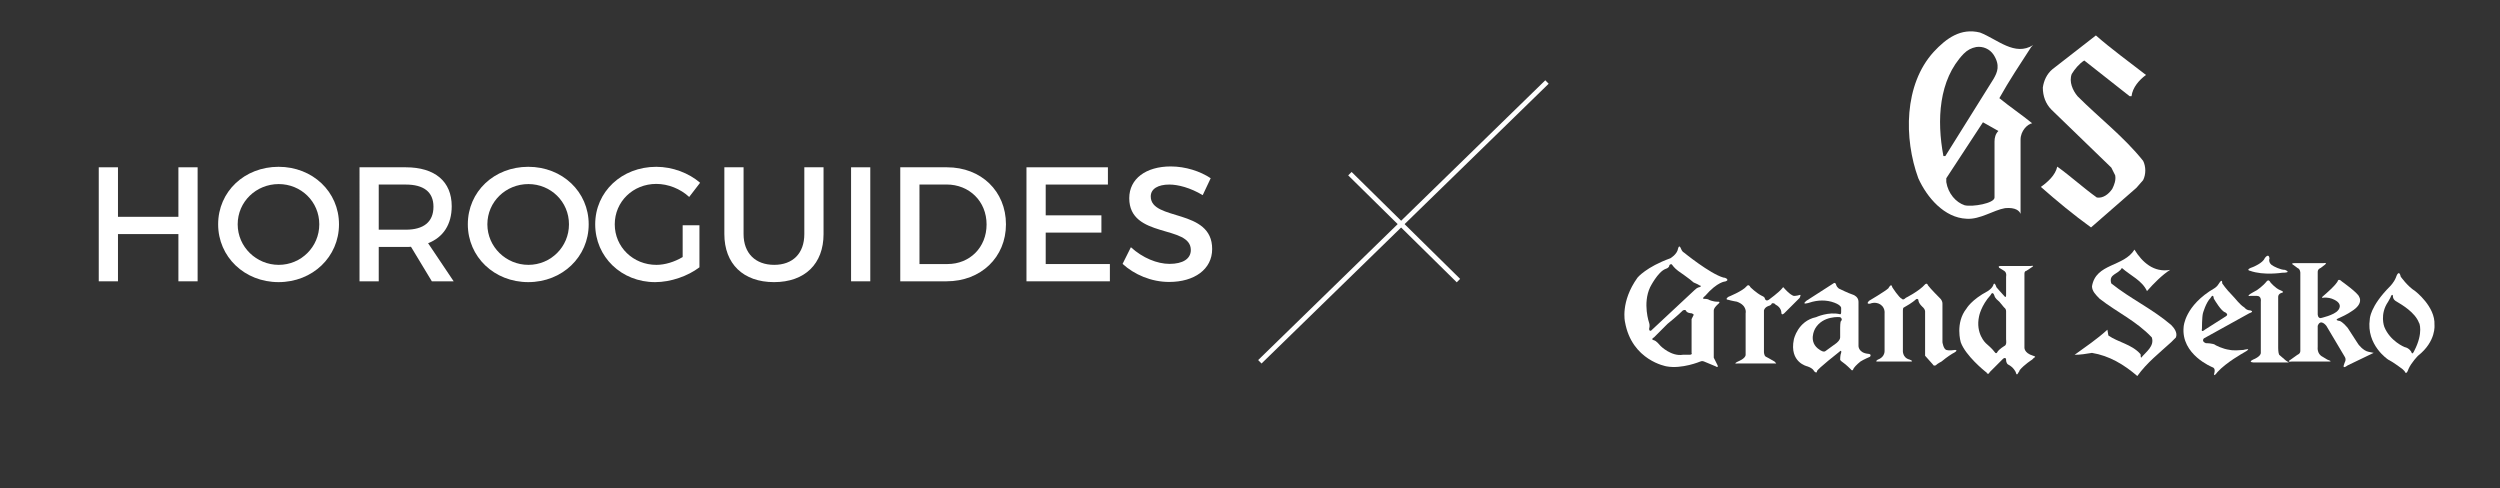 <?xml version="1.0" encoding="utf-8"?>
<!-- Generator: Adobe Illustrator 16.0.0, SVG Export Plug-In . SVG Version: 6.00 Build 0)  -->
<!DOCTYPE svg PUBLIC "-//W3C//DTD SVG 1.1//EN" "http://www.w3.org/Graphics/SVG/1.1/DTD/svg11.dtd">
<svg version="1.1" id="圖層_1" xmlns="http://www.w3.org/2000/svg" xmlns:xlink="http://www.w3.org/1999/xlink" x="0px" y="0px"
	 width="259.125px" height="50.625px" viewBox="-13 43 259.125 50.625" enable-background="new -13 43 259.125 50.625"
	 xml:space="preserve">
<rect x="-13" y="43" width="259.125" height="50.625" fill="#333333" stroke="none"/>
<line fill="none" x1="117.292" y1="79.959" x2="147.042" y2="51.125"/>
<line fill="none" x1="127" y1="60.062" x2="138.25" y2="71.312"/>
<g id="gray">
	<g>
		<path fill="#FFFFFF" d="M5.492,72.158v-4.896h-6.264v4.896h-1.992V60.34h1.992v5.133h6.264V60.34h1.991v11.818H5.492L5.492,72.158
			z"/>
		<path fill="#FFFFFF" d="M22.137,66.249c0,3.376-2.735,5.993-6.263,5.993s-6.263-2.617-6.263-5.993c0-3.394,2.735-5.96,6.263-5.96
			S22.137,62.872,22.137,66.249z M11.636,66.249c0,2.347,1.942,4.203,4.254,4.203c2.313,0,4.204-1.856,4.204-4.203
			c0-2.349-1.891-4.17-4.204-4.17C13.561,62.078,11.636,63.9,11.636,66.249z"/>
		<path fill="#FFFFFF" d="M29.599,68.578c-0.168,0.018-0.354,0.018-0.54,0.018h-2.803v3.562h-1.992V60.34h4.795
			c3.022,0,4.761,1.469,4.761,4.034c0,1.892-0.878,3.226-2.448,3.833l2.65,3.951H31.76L29.599,68.578z M29.059,66.807
			c1.823,0,2.87-0.777,2.87-2.382c0-1.553-1.046-2.296-2.87-2.296h-2.803v4.678H29.059L29.059,66.807z"/>
		<path fill="#FFFFFF" d="M48.018,66.249c0,3.376-2.736,5.993-6.264,5.993c-3.528,0-6.264-2.617-6.264-5.993
			c0-3.394,2.735-5.96,6.264-5.96C45.282,60.289,48.018,62.872,48.018,66.249z M37.516,66.249c0,2.347,1.942,4.203,4.254,4.203
			c2.313,0,4.204-1.856,4.204-4.203c0-2.349-1.892-4.17-4.204-4.17C39.44,62.078,37.516,63.9,37.516,66.249z"/>
		<path fill="#FFFFFF" d="M59.497,66.352v4.354c-1.198,0.912-2.971,1.537-4.592,1.537c-3.495,0-6.212-2.617-6.212-5.993
			s2.751-5.96,6.331-5.96c1.688,0,3.376,0.644,4.541,1.653l-1.131,1.471c-0.912-0.846-2.178-1.352-3.41-1.352
			c-2.415,0-4.305,1.84-4.305,4.188c0,2.361,1.908,4.203,4.321,4.203c0.878,0,1.875-0.305,2.718-0.811V66.35h1.739V66.352
			L59.497,66.352z"/>
		<path fill="#FFFFFF" d="M72.361,67.262c0,3.09-1.942,4.98-5.133,4.98s-5.149-1.893-5.149-4.98V60.34h1.992v6.922
			c0,1.992,1.232,3.19,3.173,3.19c1.925,0,3.124-1.183,3.124-3.19V60.34h1.992L72.361,67.262L72.361,67.262z"/>
		<path fill="#FFFFFF" d="M75.213,72.158V60.34h1.992v11.818H75.213L75.213,72.158z"/>
		<path fill="#FFFFFF" d="M85.157,60.34c3.545,0,6.111,2.482,6.111,5.909c0,3.409-2.583,5.909-6.162,5.909h-4.794V60.34H85.157
			L85.157,60.34z M82.304,70.368h2.904c2.296,0,4.051-1.706,4.051-4.103c0-2.414-1.806-4.14-4.137-4.14h-2.819L82.304,70.368
			L82.304,70.368z"/>
		<path fill="#FFFFFF" d="M95.387,62.129v3.191h5.774v1.789h-5.774v3.259h6.652v1.79h-8.645V60.34h8.441v1.789H95.387L95.387,62.129
			z"/>
		<path fill="#FFFFFF" d="M112.488,61.473l-0.827,1.754c-1.283-0.773-2.566-1.098-3.461-1.098c-1.165,0-1.925,0.439-1.925,1.232
			c0,2.582,6.382,1.199,6.365,5.453c0,2.107-1.857,3.41-4.457,3.41c-1.857,0-3.612-0.762-4.828-1.873l0.861-1.726
			c1.215,1.115,2.735,1.726,4.001,1.726c1.384,0,2.211-0.523,2.211-1.438c0-2.635-6.382-1.165-6.382-5.369
			c0-2.023,1.739-3.292,4.305-3.292C109.889,60.256,111.391,60.745,112.488,61.473z"/>
	</g>
</g>
<line fill="none" stroke="#FFFFFF" stroke-width="0.5" stroke-miterlimit="10" x1="126.917" y1="61" x2="138.167" y2="72.083"/>
<line fill="none" stroke="#FFFFFF" stroke-width="0.5" stroke-miterlimit="10" x1="117.583" y1="80.5" x2="147.344" y2="51.5"/>
<g>
	<title>logo</title>
	<desc>Created with Sketch.</desc>
	<g>
		<path fill="#FFFFFF" d="M197.533,47.873l0.199-0.2c-1.899,1.2-3.699-0.6-5.5-1.3c-2-0.5-3.5,0.6-4.801,2
			c-3.1,3.398-3.1,9-1.6,13.1c0.9,2,2.7,4.102,5,4.2c1.4,0.101,2.8-0.899,4-1.1c1.1-0.101,1.5,0.3,1.6,0.6v-7.7
			c0-0.898,0.7-1.6,1.2-1.699c-1.1-0.899-2.3-1.699-3.399-2.601C195.232,51.373,196.434,49.573,197.533,47.873z M188.434,59.173
			c-0.699-3.7-0.5-7.899,2.101-10.6c0.399-0.4,0.8-0.601,1.3-0.7c0.7-0.102,1.4,0.2,1.8,0.8c0.7,1.101,0.4,1.8,0,2.5l-5,8H188.434z
			 M193.732,57.673v5.8c0,0.602-2.301,1-3.101,0.801c-0.899-0.301-1.7-1.199-1.899-2.399v-0.399l3.801-5.801l1.6,0.9
			C193.833,56.873,193.732,57.271,193.732,57.673z"/>
		<path fill="#FFFFFF" d="M209.434,50.771c-0.699,0.5-1.399,1.302-1.5,2.201h-0.199l-4.7-3.701c-0.5,0.302-1,0.9-1.3,1.4
			c-0.301,0.801,0.1,1.7,0.6,2.301c2.3,2.299,4.8,4.199,6.8,6.699c0.3,0.6,0.3,1.4,0,2l-0.7,0.801l-4.699,4.101
			c-1.801-1.302-3.5-2.7-5.199-4.2c0.699-0.5,1.5-1.2,1.699-2.102c1.399,1,2.699,2.201,4.101,3.201
			c0.601,0.101,1.2-0.301,1.601-0.899c0.199-0.4,0.399-0.9,0.301-1.4l-0.4-0.8l-6.199-6c-0.601-0.602-0.9-1.4-0.9-2.3
			c0.101-0.7,0.4-1.4,1-1.9l4.5-3.5C205.833,48.073,207.633,49.373,209.434,50.771"/>
		<path fill="#FFFFFF" d="M211.934,70.973c-0.801,0.5-1.699,1.4-2.399,2.2c-0.5-1.1-1.7-1.6-2.601-2.399
			c-0.399,0.699-1.399,0.601-1.101,1.601c2,1.601,4.2,2.601,6.2,4.3c0.3,0.301,0.699,0.801,0.5,1.301l-0.5,0.5
			c-1.2,1.101-2.5,2.101-3.5,3.5c-1.4-1.201-2.9-2.101-4.7-2.399c-0.601,0.1-1.2,0.198-1.8,0.198c1.1-0.799,2.3-1.6,3.398-2.6
			l0.102,0.6c1,0.701,2.398,0.9,3.3,1.9c0.101,0.1,0,0.301,0.101,0.4c0.5-0.602,1.399-1.2,1.101-2.102c-1.601-1.699-3.601-2.6-5.4-4
			c-0.399-0.398-0.8-0.8-0.8-1.3c0.4-2.399,3.3-2,4.4-3.8C209.033,70.173,210.232,71.271,211.934,70.973"/>
		<path fill="#FFFFFF" d="M165.633,71.771c-1.398-0.398-4.1-2.6-4.1-2.6c-0.2-0.1-0.301-0.4-0.301-0.4c-0.199-0.5-0.301,0-0.301,0
			c-0.1,0.602-0.8,1-0.8,1c-2.5,0.9-3.399,2-3.399,2c-1.801,2.5-1.301,4.602-1.301,4.602c0.7,4,4.301,4.6,4.301,4.6
			c1.601,0.301,3.5-0.5,3.5-0.5c0.199-0.1,0.399,0,0.399,0l1.2,0.5c0.3,0.2,0.2-0.1,0.2-0.1l-0.4-0.8v-0.4v-4.5
			c0-0.3,0.5-0.7,0.5-0.7c0.2-0.199,0-0.199,0-0.199h-0.1c-0.5,0-0.9-0.199-0.9-0.199c-0.1-0.102-0.5-0.102-0.5-0.102
			c-0.3,0,0.101-0.3,0.101-0.3c1.301-1.5,2.101-1.5,2.101-1.5c0.3-0.1,0.2-0.2,0.2-0.2
			C165.934,71.771,165.633,71.771,165.633,71.771 M162.533,75.673c-0.102,0.2-0.2,0.4-0.2,0.4v3.5c0.101,0.198-0.2,0.198-0.2,0.198
			c-0.3,0-0.699,0-0.699,0c-1.199,0.201-2.301-0.898-2.301-0.898c-0.5-0.602-0.699-0.602-0.699-0.602c-0.399-0.1,0-0.299,0-0.299
			c0.5-0.5,1.399-1.399,1.399-1.399c1-0.802,1.601-1.4,1.601-1.4c0.199-0.1,0.301,0,0.301,0c0.1,0.3,0.6,0.3,0.6,0.3
			C162.633,75.573,162.533,75.673,162.533,75.673 M163.133,72.771c0,0-0.199,0-0.5,0.302l-4.5,4.198c0,0-0.199,0.102-0.199-0.198
			c0,0,0.101-0.302,0-0.601c0,0-0.699-2,0.101-3.701c0,0,0.8-1.6,1.6-1.898c0,0,0.4-0.102,0.4-0.4c0,0,0.2-0.199,0.3,0
			c0,0,0.2,0.301,0.6,0.602c0,0,1.301,0.898,1.602,1.199c0.199,0.101,0.5,0.199,0.6,0.301
			C163.232,72.573,163.434,72.673,163.133,72.771"/>
		<path fill="#FFFFFF" d="M173.533,73.573c-0.301,0.1-0.602,0.1-0.602,0.1c-0.398-0.1-1-0.8-1-0.8c-0.1-0.2-0.199,0-0.199,0
			c-0.301,0.398-1.399,1.2-1.399,1.2c-0.3,0.198-0.399-0.101-0.399-0.101c0-0.201-0.301-0.301-0.301-0.301
			c-0.6-0.3-1.199-0.9-1.199-0.9c-0.199-0.398-0.399-0.1-0.399-0.1c-0.4,0.5-1.9,1.1-1.9,1.1c-0.399,0.302,0,0.302,0,0.302
			c0.3,0.1,0.9,0.198,0.9,0.198c1.1,0.4,0.899,1.201,0.899,1.201v4.299c0,0.4-0.801,0.701-0.801,0.701c-0.6,0.299,0,0.199,0,0.199
			h3.9c0.199,0.1-0.102-0.199-0.102-0.199c-0.5-0.301-0.898-0.5-0.898-0.5c-0.2-0.101-0.2-0.5-0.2-0.5v-4.301
			c0.101-0.4,0.601-0.5,0.601-0.5c0.199-0.1,0.199-0.199,0.199-0.199c0.102-0.101,0.301,0,0.301,0l0.101,0.1
			c0.6,0.301,0.6,0.801,0.6,0.801c0,0.398,0.3,0.1,0.3,0.1l1.602-1.6C173.732,73.473,173.533,73.573,173.533,73.573"/>
		<path fill="#FFFFFF" d="M180.633,79.673c-1-0.1-1-0.8-1-0.8v-4.602c0-0.5-0.5-0.698-0.5-0.698c-0.6-0.2-1.398-0.601-1.398-0.601
			c-0.301-0.101-0.4-0.399-0.4-0.399c-0.1-0.4-0.3-0.2-0.3-0.2l-2.8,1.8c-0.602,0.5,0.3,0.2,0.3,0.2c0.899-0.3,1.8-0.3,2.6,0
			s0.7,0.6,0.7,0.6v0.4c0,0.2-0.1,0.2-0.1,0.2c-1.2-0.302-2.5,0.3-2.5,0.3c-1.9,0.398-2.301,2.3-2.301,2.3
			c-0.5,2.4,1.399,2.8,1.399,2.8c0.601,0.2,0.7,0.5,0.7,0.5c0.3,0.301,0.3,0,0.3,0c0-0.199,2.3-2,2.3-2
			c0.301-0.3,0.2,0.102,0.2,0.102c-0.101,0.199-0.101,0.699-0.101,0.699c0,0.101,0.301,0.301,0.301,0.301
			c0.3,0.199,0.8,0.699,0.8,0.699c0.2,0.301,0.3-0.101,0.3-0.101c0.2-0.3,0.7-0.7,0.7-0.7c0.3-0.199,1-0.5,1-0.5
			C181.033,79.673,180.633,79.673,180.633,79.673 M177.833,76.271c-0.101,0-0.101,0.701-0.101,0.701v1
			c0,0.299-0.399,0.601-0.399,0.601l-1.101,0.8c-0.199,0.2-0.601-0.102-0.601-0.102c-1.3-0.799-0.5-2.198-0.5-2.198
			c0.8-1.4,2.601-1.2,2.601-1.2C178.033,76.073,177.833,76.271,177.833,76.271"/>
		<path fill="#FFFFFF" d="M189.633,79.271c-0.6,0.102-0.898,0-0.898,0c-0.301-0.1-0.4-0.799-0.4-0.799v-4c0-0.301-0.2-0.5-0.2-0.5
			s-1.1-1.101-1.3-1.399c-0.1-0.302-0.3-0.101-0.3-0.101c-0.601,0.699-2,1.399-2,1.399c-0.3,0.3-0.4,0.101-0.4,0.101
			c-0.3-0.101-1-1.201-1-1.201c-0.1-0.5-0.399,0.102-0.399,0.102c-0.301,0.3-2,1.3-2,1.3c-0.399,0.4,0.101,0.3,0.101,0.3
			c0.5-0.199,0.899,0,0.899,0c0.699,0.301,0.601,1,0.601,1v3.9c0,0.7-0.7,0.898-0.7,0.898c-0.3,0.201-0.1,0.201-0.1,0.201h3.5
			c0.398,0-0.102-0.201-0.102-0.201c-0.8-0.198-0.699-1-0.699-1v-4.1c0-0.3,0.101-0.3,0.101-0.3c0.899-0.5,1.2-0.8,1.2-0.8
			c0.199-0.2,0.3,0,0.3,0c0,0.398,0.5,0.8,0.5,0.8c0.2,0.2,0.2,0.399,0.2,0.399v4.601l0.8,0.899c0.101,0.199,0.2,0.101,0.3,0.101
			c0.2-0.2,0.602-0.399,0.602-0.399c0.6-0.5,1.1-0.801,1.1-0.801C190.133,79.271,189.633,79.271,189.633,79.271"/>
		<path fill="#FFFFFF" d="M197.833,80.073c0.3-0.101-0.101-0.2-0.101-0.2c-1-0.3-0.899-0.9-0.899-0.9v-7.6c0-0.3,0.2-0.3,0.2-0.3
			l0.6-0.4c0.301-0.2-0.199-0.1-0.199-0.1h-3.101c-0.3,0-0.101,0.198-0.101,0.198l0.5,0.302c0.301,0.198,0.199,0.6,0.199,0.6v1.9
			c0,0.399-0.199,0.1-0.199,0.1c-0.199-0.2-0.801-0.899-0.801-0.899c-0.199-0.601-0.3-0.301-0.3-0.301c-0.1,0.4-0.6,0.7-0.6,0.7
			c-1.7,0.9-2.2,1.8-2.2,1.8c-1.2,1.5-0.6,3.5-0.6,3.5c0.5,1.4,2.5,3,2.5,3c0.1,0.102,0.199,0.102,0.199,0.2
			c0.199,0.2,0.301-0.1,0.301-0.1l1.398-1.4c0.301-0.2,0.301,0.101,0.301,0.101c0,0.399,0.199,0.5,0.199,0.5
			c0.602,0.301,0.801,0.801,0.801,0.801c0.101,0.398,0.199,0.199,0.301,0c0.1-0.102,0.1-0.2,0.1-0.2c0.5-0.601,1.3-1.101,1.3-1.101
			C197.732,80.173,197.833,80.073,197.833,80.073 M194.732,78.873c0,0-0.5,0.3-0.699,0.6c0,0-0.102,0.301-0.301,0
			c0,0-0.199-0.3-0.899-0.898c0,0-1.101-1-0.7-2.801c0,0,0.2-1.101,1.2-2.199c0,0,0.2-0.5,0.399,0.1c0,0,0,0.2,0.5,0.6l0.5,0.602
			c0,0,0.199,0.1,0.199,0.398v2.9C194.934,78.271,195.033,78.771,194.732,78.873"/>
		<path fill="#FFFFFF" d="M215.434,78.073l4.699-2.601c0.602-0.201,0.102-0.301,0.102-0.301c-0.4,0-0.602-0.3-0.602-0.3
			c-0.5-0.3-0.898-0.899-1.3-1.3c-0.601-0.602-1-1.2-1-1.2c0-0.5-0.2-0.2-0.399,0.101c-0.101,0.199-0.399,0.399-0.399,0.399
			c-3.101,1.8-3.2,4-3.2,4c-0.3,2.899,3,4.2,3,4.2c0.3,0.1,0.2,0.5,0.2,0.5c-0.2,0.699,0.3,0,0.3,0c0.9-1,2.7-2,2.7-2
			c1.1-0.602,0-0.301,0-0.301c-1.101,0.101-1.4,0-1.4,0c-0.8-0.101-1.5-0.5-1.5-0.5c-0.2-0.199-1-0.199-1-0.199
			C215.133,78.373,215.434,78.073,215.434,78.073 M215.232,77.073c0,0,0-1.2,0.101-1.601c0,0,0.3-1.101,0.8-1.601
			c0,0,0.2-0.399,0.301-0.101c0,0,0,0.199,0.101,0.301c0,0,0.7,1.199,1.1,1.3c0,0,0.4,0.2,0.101,0.399l-2.199,1.399
			C215.434,77.271,215.133,77.473,215.232,77.073"/>
		<path fill="#FFFFFF" d="M220.232,71.073c1.399,0.5,3.301,0.198,3.301,0.198c1.1,0,0.3-0.299,0.3-0.299c-0.5,0-1.2-0.399-1.2-0.399
			c-0.6-0.302-0.398-0.802-0.398-0.802c-0.102-0.6-0.5,0-0.5,0c-0.2,0.5-1.2,0.9-1.2,0.9
			C219.633,70.973,220.232,71.073,220.232,71.073"/>
		<path fill="#FFFFFF" d="M223.934,80.373l-0.699-0.602c-0.102-0.198-0.102-0.698-0.102-0.698v-5.302
			c0-0.299,0.301-0.398,0.301-0.398c0.5-0.102-0.101-0.3-0.101-0.3c-0.5-0.2-1-0.802-1-0.802c-0.2-0.398-0.399-0.1-0.399-0.1
			c-0.399,0.5-1,0.9-1,0.9c-0.199,0.1-0.699,0.398-0.699,0.398c-0.4,0.301,0,0.2,0,0.2h0.699c0.5,0,0.399,0.601,0.399,0.601v5.301
			c0,0.398-0.8,0.699-0.8,0.699c-0.602,0.301,0.1,0.301,0.1,0.301h3.5C224.434,80.673,223.934,80.373,223.934,80.373"/>
		<path fill="#FFFFFF" d="M233.033,79.573l-0.5-0.101c-0.602-0.101-1.102-0.801-1.102-0.801l-1.1-1.699
			c-0.5-0.601-0.8-0.701-0.8-0.701c-0.7-0.1-0.101-0.299-0.101-0.299c0.899-0.399,1.301-0.701,1.301-0.701
			c1.3-0.799,0.8-1.5,0.8-1.5c-0.101-0.398-1.8-1.6-1.8-1.6c-0.301-0.3-0.4-0.1-0.4-0.1c-0.1,0.398-1.4,1.5-1.4,1.5
			c-0.398,0.3-0.199,0.3-0.199,0.3c0.5-0.101,1,0.101,1,0.101c1.301,0.5,0.601,1.199,0.601,1.199c-0.399,0.5-1.8,0.801-1.8,0.801
			c-0.301,0-0.301-0.399-0.301-0.399v-4.4c0-0.3,0.301-0.399,0.301-0.399l0.398-0.301c0.4-0.3-0.1-0.199-0.1-0.199h-3
			c-0.5,0-0.1,0.199-0.1,0.199l0.398,0.301c0.301,0.101,0.301,0.5,0.301,0.5v8.101c0,0.3-0.301,0.399-0.301,0.399l-0.699,0.5
			c-0.5,0.301,0.101,0.199,0.101,0.199h3.899c0.399,0-0.199-0.199-0.199-0.199l-0.5-0.301c-0.602-0.3-0.5-1-0.5-1v-2.199
			c0.3-0.801,0.898,0,0.898,0l1.9,3.199c0.199,0.301,0,0.602,0,0.602l-0.102,0.3c-0.1,0.399,0.4,0,0.4,0L233.033,79.573
			C233.434,79.573,233.033,79.573,233.033,79.573"/>
		<path fill="#FFFFFF" d="M239.333,76.673c0.101-1.899-2-3.5-2-3.5c-0.8-0.5-1.5-1.5-1.5-1.5c-0.101-0.5-0.3-0.5-0.5,0.101
			c-0.2,0.5-0.601,0.899-0.601,0.899c-2.101,2.101-2.101,3.4-2.101,3.4c-0.399,2.698,1.9,4.198,1.9,4.198c0.6,0.302,1.5,1,1.5,1
			c0.1,0.102,0.1,0.102,0.2,0.201c0.199,0.5,0.398-0.201,0.398-0.201c0.301-0.698,1-1.398,1-1.398
			C239.533,78.373,239.333,76.673,239.333,76.673 M237.232,79.373c0,0-0.199,0.5-0.301,0.1c0,0-0.199-0.398-0.699-0.5
			c0,0-1.5-0.6-2.101-2.1c0,0-0.5-1.3,0.4-2.602c0.1-0.198,0.3-0.5,0.3-0.6c0,0,0.2-0.3,0.2,0.1c0,0,0,0.302,0.399,0.5
			c0.5,0.302,1.899,1.102,2.301,2.201C237.732,76.373,238.232,77.473,237.232,79.373"/>
	</g>
</g>
</svg>

